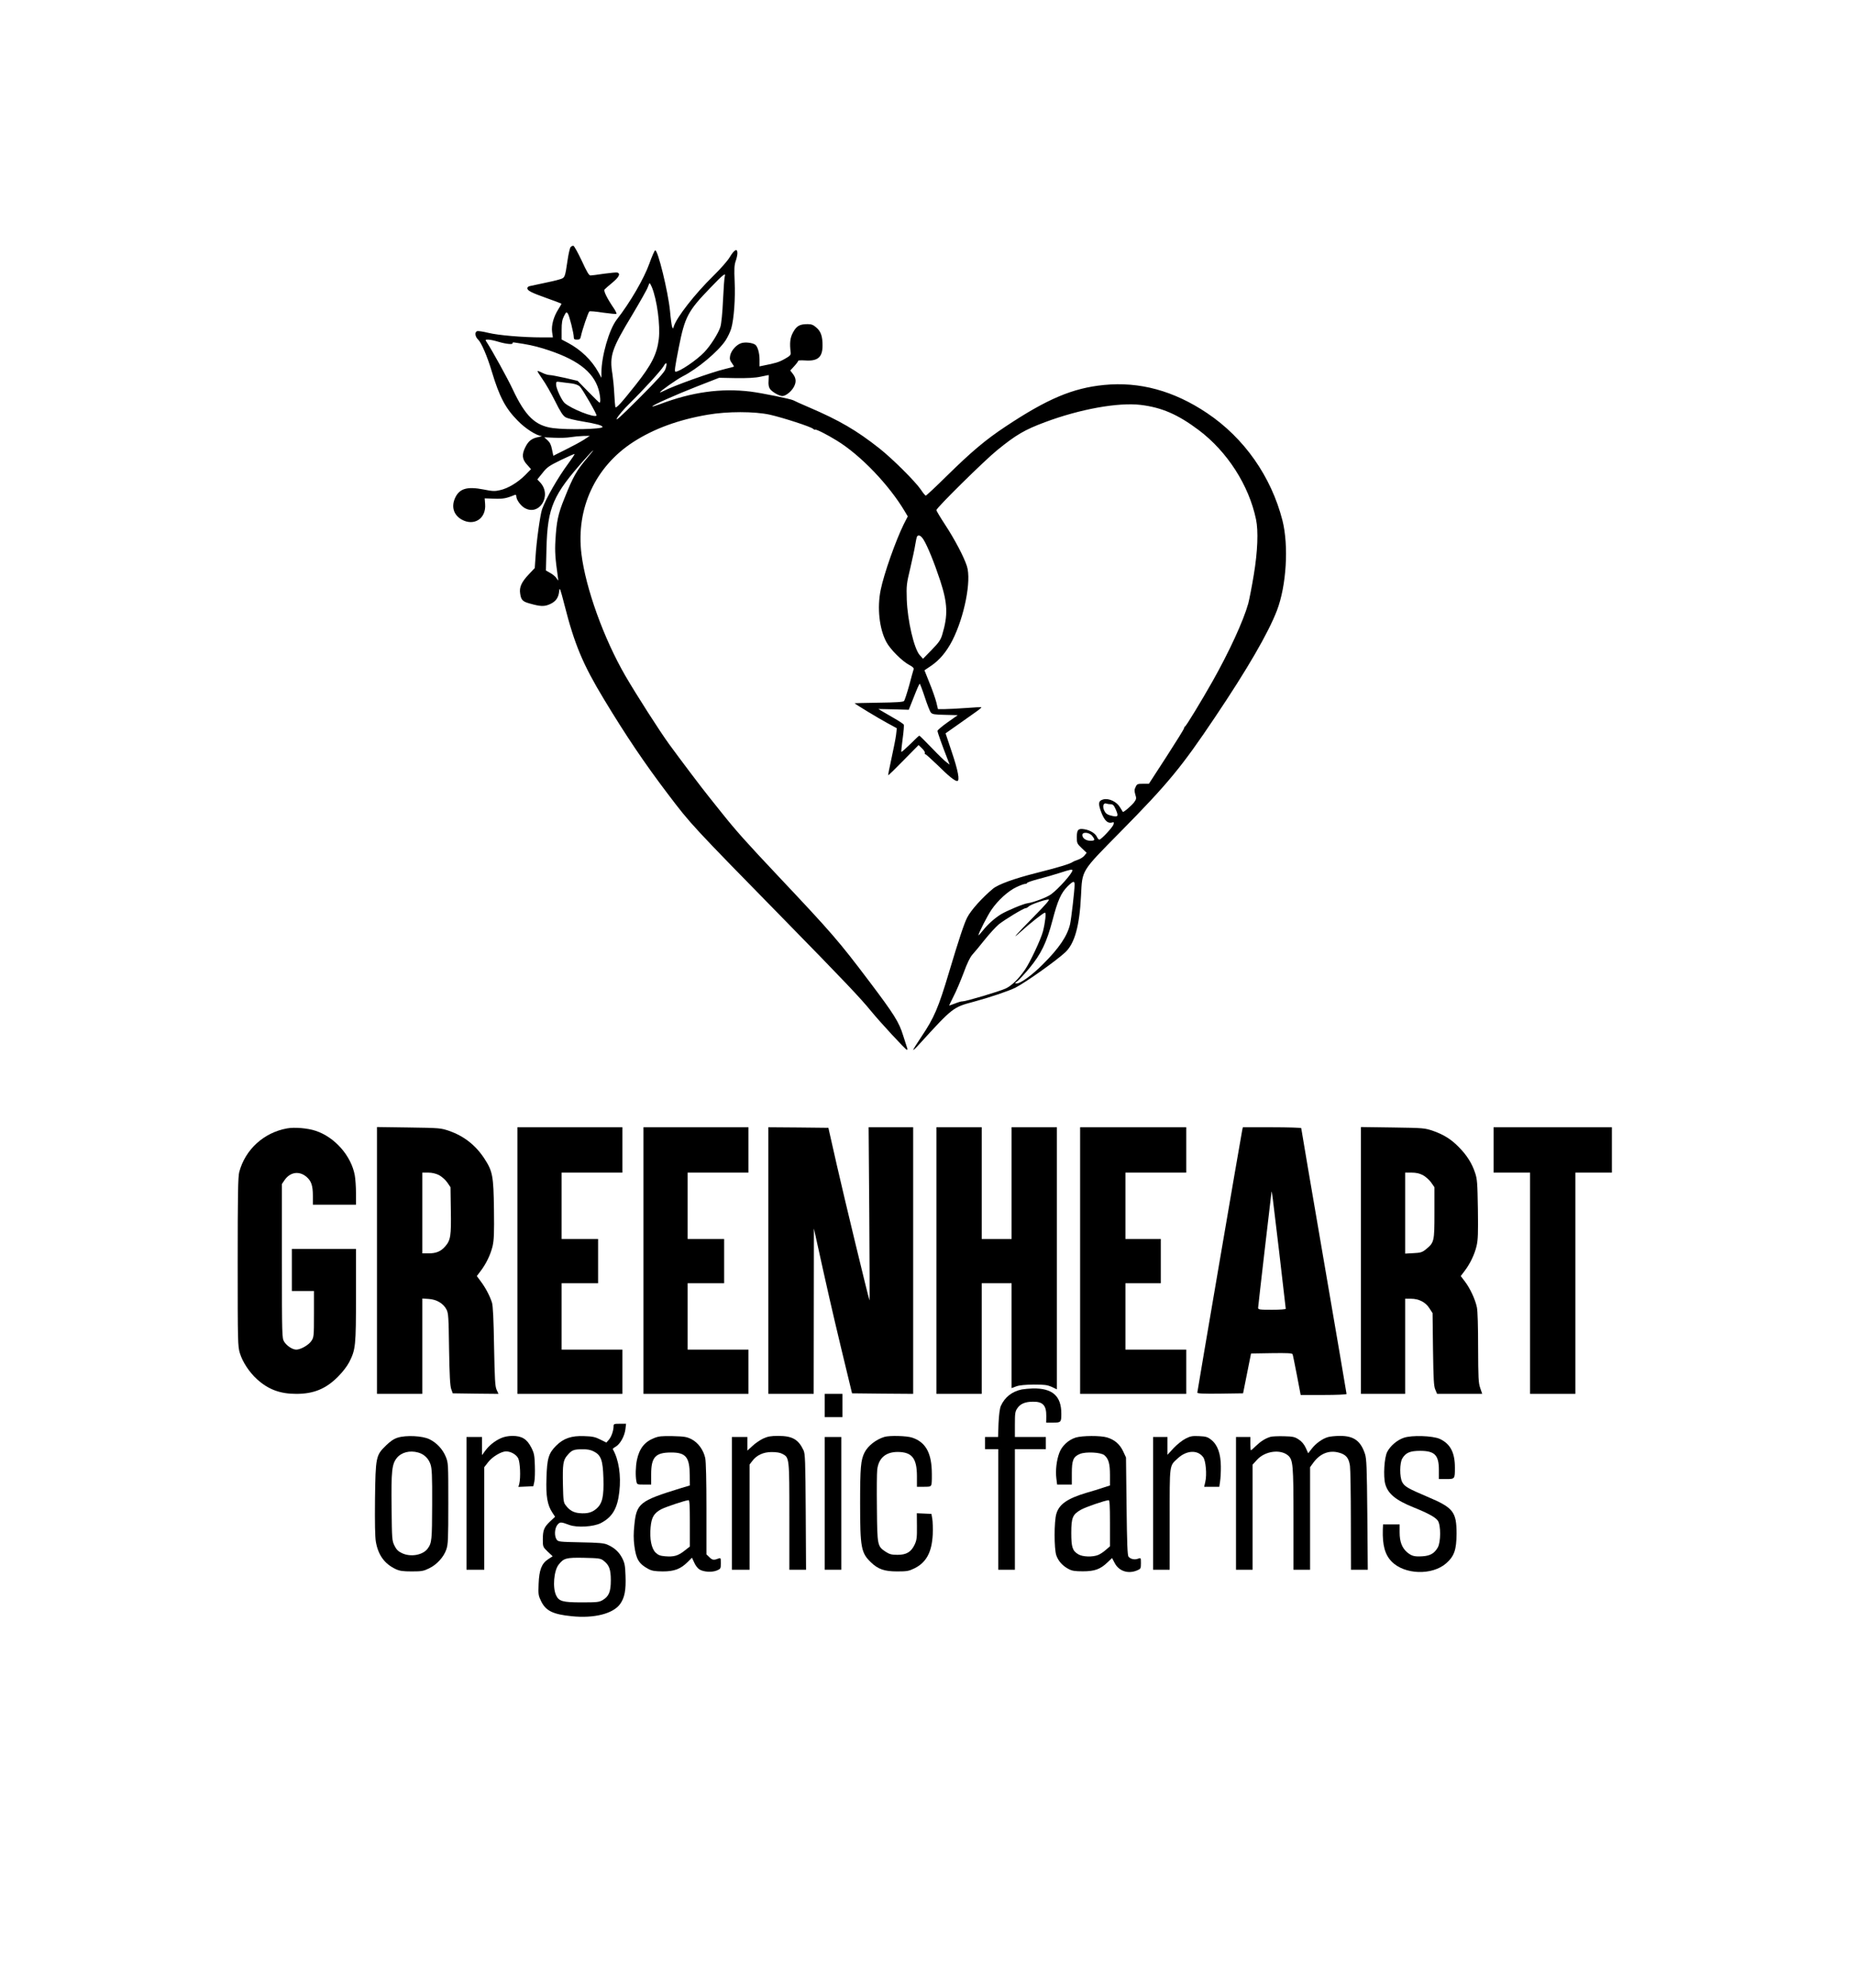 <?xml version="1.0" standalone="no"?>
<!DOCTYPE svg PUBLIC "-//W3C//DTD SVG 20010904//EN"
 "http://www.w3.org/TR/2001/REC-SVG-20010904/DTD/svg10.dtd">
<svg version="1.0" xmlns="http://www.w3.org/2000/svg"
 width="1677pt" height="1797pt" viewBox="0 0 1677 1797"
 preserveAspectRatio="xMidYMid meet">

<g transform="translate(0,1797) scale(0.1,-0.1)"
fill="#000000" stroke="none">
<path d="M5161 15736 c-6 -7 -19 -61 -27 -117 -24 -161 -23 -160 -74 -175 -25
-8 -90 -23 -145 -34 -55 -12 -110 -23 -122 -26 -13 -2 -23 -11 -23 -19 0 -22
32 -39 175 -90 71 -25 131 -48 133 -50 2 -1 -11 -25 -28 -51 -43 -68 -64 -145
-56 -205 l7 -49 -98 0 c-173 0 -395 19 -485 41 -49 12 -95 19 -103 15 -23 -8
-18 -50 10 -76 29 -27 83 -152 123 -287 70 -232 124 -334 236 -447 69 -71 169
-134 213 -137 10 -1 -2 -5 -27 -10 -59 -11 -90 -35 -117 -89 -35 -67 -31 -112
14 -160 l36 -41 -52 -53 c-65 -66 -157 -122 -229 -137 -46 -11 -68 -10 -147 6
-153 30 -223 8 -261 -82 -32 -76 -10 -147 59 -188 114 -66 226 7 215 139 l-4
51 86 -3 c80 -3 111 3 183 33 13 5 17 2 17 -11 0 -30 37 -82 72 -104 135 -82
255 112 143 230 l-25 26 46 57 c40 52 58 65 166 118 67 32 123 57 125 55 3 -2
-23 -40 -56 -85 -96 -130 -202 -315 -238 -415 -17 -50 -51 -292 -59 -430 l-7
-101 -54 -57 c-66 -70 -87 -116 -78 -173 8 -58 22 -73 85 -90 98 -28 133 -29
183 -7 54 24 78 57 85 117 4 41 8 31 49 -128 90 -353 167 -536 356 -848 200
-331 368 -580 580 -859 208 -274 211 -277 1057 -1140 525 -536 686 -705 779
-820 81 -99 313 -350 324 -350 5 0 6 7 3 15 -3 9 -20 61 -37 115 -37 120 -80
189 -305 487 -279 369 -339 438 -820 948 -298 316 -385 413 -526 590 -44 55
-94 118 -111 139 -53 65 -263 343 -356 471 -85 117 -295 445 -394 615 -196
338 -360 794 -398 1104 -50 411 126 789 470 1011 185 119 404 200 671 246 178
31 425 31 565 0 122 -28 371 -109 389 -127 8 -7 16 -11 19 -8 6 7 106 -43 195
-98 215 -131 475 -402 618 -644 l25 -42 -35 -68 c-74 -150 -180 -449 -210
-596 -33 -162 -13 -351 51 -471 34 -65 143 -174 206 -207 33 -17 45 -30 41
-40 -3 -8 -21 -73 -40 -145 -20 -71 -41 -136 -47 -142 -9 -9 -73 -13 -230 -15
-119 -2 -217 -4 -217 -5 0 -5 219 -138 294 -178 l88 -48 -7 -61 c-4 -33 -23
-128 -41 -210 -18 -83 -32 -152 -30 -154 2 -2 65 59 139 135 l136 138 31 -30
c17 -16 28 -35 26 -42 -3 -7 -2 -12 3 -10 4 1 52 -42 107 -95 107 -106 160
-148 182 -148 26 0 8 96 -51 269 l-54 162 101 71 c55 39 129 91 164 116 35 24
61 46 59 48 -2 3 -64 0 -138 -6 -74 -5 -161 -10 -194 -10 l-61 0 -15 63 c-9
34 -36 113 -62 175 l-45 113 58 39 c79 53 142 129 194 230 109 214 174 541
132 672 -27 84 -109 240 -196 373 -44 67 -80 127 -80 134 0 20 435 449 550
542 171 139 248 184 433 253 316 118 660 180 864 156 191 -23 337 -86 526
-228 258 -194 454 -499 518 -807 22 -104 15 -289 -20 -500 -17 -104 -40 -221
-50 -260 -44 -157 -171 -434 -324 -705 -98 -173 -238 -404 -249 -408 -4 -2 -8
-9 -8 -15 0 -7 -72 -122 -159 -257 l-159 -245 -53 0 c-49 0 -55 -2 -67 -29
-12 -23 -12 -36 -3 -68 11 -34 10 -42 -9 -68 -20 -29 -98 -96 -104 -89 -1 2
-12 21 -25 41 -30 51 -100 84 -150 72 -47 -12 -51 -37 -17 -124 28 -70 58 -97
96 -85 15 5 17 2 12 -17 -6 -25 -112 -138 -128 -138 -6 0 -16 11 -22 25 -15
32 -62 61 -114 69 -55 9 -68 -4 -68 -72 0 -53 2 -58 44 -98 l45 -43 -20 -25
c-10 -13 -36 -30 -57 -37 -20 -6 -42 -16 -48 -20 -21 -17 -131 -50 -329 -100
-199 -50 -346 -103 -394 -143 -100 -84 -199 -194 -233 -261 -27 -52 -76 -200
-164 -494 -96 -322 -135 -412 -248 -580 -42 -62 -76 -117 -76 -122 0 -5 26 19
57 54 300 329 304 332 488 381 145 39 318 97 380 128 93 48 362 238 450 319
85 79 130 238 143 513 12 235 -2 213 356 576 431 437 553 585 855 1035 294
437 482 761 561 966 86 224 108 585 50 815 -102 397 -346 745 -682 970 -301
202 -611 286 -933 254 -282 -28 -512 -125 -890 -376 -178 -118 -305 -224 -531
-446 -99 -98 -185 -178 -190 -178 -5 0 -25 24 -44 53 -50 74 -257 280 -376
374 -207 163 -361 253 -639 372 -66 28 -128 56 -138 62 -24 13 -279 65 -387
79 -268 33 -532 -4 -822 -114 -38 -14 -68 -23 -68 -20 0 11 211 105 405 181
l200 78 151 -3 c106 -1 174 2 224 13 39 8 72 15 73 15 1 0 0 -23 -1 -50 -3
-35 1 -58 12 -75 17 -26 84 -65 112 -65 30 0 79 38 103 80 26 46 23 83 -11
125 l-20 26 36 39 c20 22 36 44 36 48 0 5 27 6 59 4 118 -9 161 28 161 135 0
83 -15 127 -56 162 -27 24 -44 31 -78 31 -72 0 -100 -15 -132 -73 -28 -51 -33
-96 -22 -186 2 -20 -7 -29 -55 -56 -51 -29 -82 -38 -194 -60 l-33 -7 0 62 c0
61 -18 121 -40 135 -27 17 -87 24 -122 14 -45 -12 -95 -67 -104 -115 -5 -28
-2 -42 16 -66 12 -16 20 -31 18 -32 -1 -2 -37 -11 -78 -21 -125 -30 -468 -152
-561 -201 -16 -8 -29 -13 -29 -10 0 10 152 117 205 144 133 67 322 225 388
325 19 29 42 77 51 107 25 87 38 271 31 425 -5 114 -3 148 9 184 9 24 16 57
16 73 0 47 -29 31 -69 -36 -20 -34 -83 -105 -149 -170 -163 -159 -332 -374
-357 -456 -8 -24 -8 -24 -16 -3 -4 11 -13 77 -19 145 -17 171 -110 553 -134
545 -6 -2 -30 -56 -53 -121 -48 -134 -173 -350 -296 -507 -67 -87 -137 -328
-137 -478 l0 -46 -28 51 c-61 109 -156 201 -273 264 l-59 31 0 85 c0 67 5 94
21 126 20 39 22 40 35 24 14 -19 54 -179 54 -215 0 -17 6 -21 29 -21 25 0 30
5 36 33 11 54 66 216 76 222 5 4 61 -1 124 -11 64 -9 118 -14 121 -11 3 3 -7
25 -23 49 -62 91 -95 158 -85 171 6 7 38 35 71 62 59 49 75 80 47 91 -8 3 -62
-2 -121 -10 -58 -9 -114 -16 -124 -16 -14 0 -33 33 -79 133 -34 72 -68 133
-75 135 -8 2 -19 -4 -26 -12z m1395 -264 c-4 -10 -11 -106 -16 -213 -5 -117
-15 -214 -24 -244 -17 -56 -89 -170 -145 -228 -67 -71 -223 -177 -260 -177
-12 0 -8 32 29 220 55 277 82 328 286 539 113 118 141 140 130 103z m-660 -97
c47 -114 78 -346 63 -471 -17 -136 -66 -233 -209 -413 -129 -163 -178 -217
-184 -200 -2 8 -7 64 -10 124 -3 61 -11 137 -16 170 -28 170 -9 228 179 539
71 119 135 232 141 251 6 19 14 35 16 35 3 0 12 -16 20 -35z m-1386 -495 c67
-20 135 -27 126 -11 -3 4 5 7 17 5 119 -17 176 -29 259 -54 300 -92 453 -205
502 -370 16 -55 21 -120 9 -120 -3 0 -49 44 -102 99 l-96 98 -115 27 c-63 14
-126 26 -140 26 -14 0 -43 9 -65 20 -21 11 -41 18 -43 16 -2 -3 18 -35 44 -72
27 -37 78 -126 114 -198 49 -99 72 -134 96 -148 17 -10 86 -27 155 -38 124
-21 179 -36 179 -50 0 -20 -316 -27 -447 -10 -161 21 -251 107 -366 352 -45
96 -184 348 -235 426 -14 21 -13 22 14 22 16 0 58 -9 94 -20z m1509 -247 c-9
-27 -72 -97 -237 -262 -174 -174 -220 -215 -201 -181 13 25 63 83 111 130 136
134 287 300 311 341 25 45 35 28 16 -28z m-849 -129 c35 -5 61 -15 75 -28 26
-27 158 -256 151 -263 -21 -21 -229 61 -289 114 -27 25 -77 132 -77 167 0 28
1 28 43 22 23 -3 67 -9 97 -12z m110 -510 c-30 -19 -104 -59 -165 -89 l-110
-55 -12 57 c-8 42 -19 64 -41 84 l-29 26 91 -4 c50 -3 116 0 146 5 30 5 82 10
115 11 l60 1 -55 -36z m37 -157 c-103 -122 -132 -172 -212 -373 -57 -140 -71
-206 -81 -379 -6 -98 -2 -161 22 -330 5 -39 5 -39 -10 -15 -8 14 -33 36 -56
49 l-42 24 5 201 c10 372 58 481 350 809 83 93 99 102 24 14z m3036 -744 c37
-59 100 -215 152 -373 67 -206 71 -311 17 -490 -14 -45 -31 -70 -95 -135 l-78
-80 -29 32 c-52 57 -111 312 -118 503 -4 128 -2 143 32 285 19 83 40 178 45
213 5 34 13 67 16 72 12 20 35 9 58 -27z m12 -1425 c22 -67 46 -129 55 -139
13 -16 33 -19 129 -21 l114 -3 -91 -64 c-51 -36 -92 -71 -92 -78 0 -13 42
-131 91 -256 l19 -49 -28 21 c-16 11 -77 70 -135 131 -58 60 -108 110 -111
110 -4 0 -40 -34 -82 -76 -42 -41 -78 -73 -81 -71 -2 3 3 57 12 121 9 64 13
121 10 126 -3 5 -38 29 -78 52 -40 23 -90 52 -112 65 l-40 24 137 -3 138 -4
47 118 c25 65 49 118 52 118 3 -1 24 -55 46 -122z m1681 -968 c20 0 29 -9 44
-42 32 -71 25 -79 -51 -58 -25 7 -40 19 -51 43 -18 37 -7 73 19 63 8 -3 26 -6
39 -6z m-167 -286 c29 -37 26 -44 -16 -44 -40 0 -73 23 -73 52 0 30 63 25 89
-8z m-179 -312 c0 -26 -121 -162 -191 -215 -37 -28 -159 -74 -214 -82 -36 -4
-179 -64 -238 -98 -58 -35 -122 -92 -168 -150 -22 -27 -39 -46 -39 -42 0 18
82 179 118 231 57 84 150 169 224 204 35 17 71 30 81 30 9 0 17 4 17 8 0 5 46
21 103 36 56 14 143 39 192 55 99 32 115 35 115 23z m20 -129 c0 -53 -30 -308
-41 -358 -25 -106 -99 -216 -245 -361 -97 -98 -202 -174 -238 -174 -19 1 -19
2 7 21 15 12 64 64 108 117 106 128 156 231 209 432 47 180 77 247 136 307 51
50 64 53 64 16z m-360 -280 c-170 -173 -222 -231 -130 -148 87 79 209 175 222
175 12 0 3 -85 -18 -169 -19 -72 -117 -281 -163 -347 -60 -86 -121 -145 -175
-170 -59 -27 -362 -117 -390 -116 -10 1 -40 -8 -67 -19 -28 -10 -51 -19 -53
-19 -2 0 16 37 39 83 24 45 64 141 91 212 32 88 58 141 79 165 18 19 68 80
112 135 44 55 101 117 126 138 53 43 225 147 243 147 7 0 20 7 29 16 17 17
144 62 180 63 14 1 -25 -45 -125 -146z"/>
<path d="M2598 7770 c-211 -37 -380 -191 -434 -395 -11 -40 -14 -209 -14 -811
0 -735 1 -764 20 -827 25 -80 84 -170 154 -234 102 -93 209 -133 356 -133 157
0 267 45 376 154 44 44 83 95 103 133 58 115 61 146 61 606 l0 417 -290 0
-290 0 0 -190 0 -190 100 0 100 0 0 -209 c0 -199 -1 -209 -23 -242 -24 -37
-97 -79 -137 -79 -35 0 -86 34 -110 72 -19 32 -20 52 -20 729 l0 696 23 34
c50 74 132 87 198 32 45 -38 59 -80 59 -173 l0 -80 195 0 195 0 0 103 c0 57
-5 130 -11 163 -32 176 -181 345 -354 402 -71 24 -191 34 -257 22z"/>
<path d="M3410 6576 l0 -1206 205 0 205 0 0 431 0 431 59 -4 c72 -5 132 -41
160 -96 17 -33 19 -68 23 -357 4 -238 9 -330 19 -360 l14 -40 207 -3 207 -2
-17 37 c-14 32 -17 90 -23 393 -4 245 -10 367 -19 395 -19 60 -58 134 -100
190 l-37 50 34 45 c50 65 91 150 109 227 12 54 15 118 12 333 -4 300 -12 342
-86 456 -79 121 -184 204 -319 251 -76 26 -84 27 -365 31 l-288 4 0 -1206z
m560 772 c26 -14 57 -41 75 -66 l30 -44 3 -208 c4 -232 -2 -271 -51 -327 -40
-46 -82 -63 -152 -63 l-55 0 0 365 0 365 53 0 c35 0 68 -8 97 -22z"/>
<path d="M4680 6575 l0 -1205 475 0 475 0 0 200 0 200 -275 0 -275 0 0 300 0
300 165 0 165 0 0 200 0 200 -165 0 -165 0 0 300 0 300 275 0 275 0 0 205 0
205 -475 0 -475 0 0 -1205z"/>
<path d="M5820 6575 l0 -1205 475 0 475 0 0 200 0 200 -275 0 -275 0 0 300 0
300 165 0 165 0 0 200 0 200 -165 0 -165 0 0 300 0 300 275 0 275 0 0 205 0
205 -475 0 -475 0 0 -1205z"/>
<path d="M6950 6575 l0 -1205 205 0 205 0 1 748 1 747 20 -90 c101 -459 141
-635 226 -990 l99 -410 276 -3 277 -2 0 1205 0 1205 -202 0 -201 0 6 -787 c3
-434 4 -783 2 -778 -11 27 -227 922 -295 1220 l-77 340 -272 3 -271 2 0 -1205z"/>
<path d="M8470 6575 l0 -1205 205 0 205 0 0 500 0 500 135 0 135 0 0 -474 0
-474 43 16 c28 10 80 15 157 16 98 0 122 -3 163 -21 l47 -22 0 1185 0 1184
-205 0 -205 0 0 -505 0 -505 -135 0 -135 0 0 505 0 505 -205 0 -205 0 0 -1205z"/>
<path d="M9770 6575 l0 -1205 480 0 480 0 0 200 0 200 -275 0 -275 0 0 300 0
300 160 0 160 0 0 200 0 200 -160 0 -160 0 0 300 0 300 275 0 275 0 0 205 0
205 -480 0 -480 0 0 -1205z"/>
<path d="M11236 7753 c-12 -59 -406 -2361 -406 -2372 0 -8 56 -11 207 -9 l207
3 36 180 36 180 186 3 c143 2 187 0 190 -10 3 -7 20 -93 39 -190 l34 -178 207
0 c115 0 208 4 208 9 0 4 -92 545 -205 1201 -113 656 -205 1197 -205 1202 0 4
-119 8 -264 8 l-264 0 -6 -27z m334 -1096 c33 -280 60 -513 60 -518 0 -5 -55
-9 -125 -9 -113 0 -125 2 -125 18 0 13 114 995 121 1047 3 18 8 -24 69 -538z"/>
<path d="M12310 6576 l0 -1206 200 0 200 0 0 430 0 430 52 0 c72 0 133 -31
168 -87 l28 -43 4 -328 c4 -273 7 -333 21 -364 l16 -38 204 0 204 0 -18 53
c-16 46 -18 89 -19 364 0 191 -4 333 -11 365 -15 72 -61 171 -108 233 l-38 50
34 45 c50 65 91 150 109 227 13 55 15 117 12 333 -4 238 -6 272 -26 330 -27
82 -73 156 -143 227 -70 73 -139 116 -236 150 -76 26 -84 27 -365 31 l-288 4
0 -1206z m561 771 c24 -13 58 -43 74 -66 l30 -43 0 -231 c0 -261 -2 -269 -78
-331 -34 -27 -48 -31 -113 -34 l-74 -4 0 366 0 366 58 0 c42 0 71 -7 103 -23z"/>
<path d="M13510 7575 l0 -205 165 0 165 0 0 -1000 0 -1000 205 0 205 0 0 1000
0 1000 165 0 165 0 0 205 0 205 -535 0 -535 0 0 -205z"/>
<path d="M9243 5410 c-88 -18 -155 -70 -190 -149 -10 -24 -17 -77 -21 -158
l-4 -123 -59 0 -59 0 0 -55 0 -55 60 0 60 0 0 -545 0 -545 75 0 75 0 0 545 0
545 140 0 140 0 0 55 0 55 -140 0 -140 0 0 114 c0 101 2 117 23 147 26 39 71
58 139 58 91 2 123 -33 122 -130 l-1 -59 63 0 c71 0 74 4 74 81 0 160 -80 231
-258 228 -31 -1 -76 -5 -99 -9z"/>
<path d="M7460 5265 l0 -105 80 0 80 0 0 105 0 105 -80 0 -80 0 0 -105z"/>
<path d="M5550 5078 c0 -40 -20 -97 -43 -123 l-22 -25 -55 27 c-45 23 -71 29
-145 31 -116 5 -188 -20 -255 -87 -68 -68 -82 -116 -87 -292 -6 -163 8 -244
53 -312 l25 -38 -45 -42 c-55 -52 -66 -79 -66 -164 0 -65 1 -67 44 -109 l45
-42 -41 -27 c-59 -39 -81 -96 -86 -223 -4 -95 -2 -106 23 -157 42 -86 106
-118 276 -135 202 -21 374 22 438 110 41 57 54 125 49 256 -3 94 -8 116 -31
161 -29 55 -69 92 -133 120 -31 14 -78 18 -242 21 -192 4 -203 5 -217 25 -22
32 -19 99 6 132 24 29 31 29 109 0 70 -26 219 -17 285 17 104 54 150 132 167
283 17 148 -5 291 -59 385 -2 3 10 14 27 23 40 24 79 94 87 156 l6 51 -57 0
c-51 0 -56 -2 -56 -22z m-180 -228 c67 -34 83 -80 88 -241 5 -167 -9 -230 -63
-277 -40 -35 -84 -47 -156 -40 -53 5 -89 26 -123 72 -19 24 -21 44 -24 179 -4
192 1 228 41 273 39 46 57 53 135 53 44 1 74 -5 102 -19z m87 -986 c53 -40 68
-79 68 -179 0 -104 -17 -146 -75 -180 -31 -18 -52 -20 -190 -20 -170 0 -205
10 -230 64 -33 70 -20 223 23 277 46 59 68 65 229 62 131 -3 150 -5 175 -24z"/>
<path d="M3597 4974 c-34 -10 -67 -33 -107 -72 -90 -88 -93 -102 -98 -486 -2
-210 0 -341 8 -384 21 -120 79 -199 179 -246 37 -17 65 -21 146 -21 89 0 106
3 157 28 70 34 131 101 155 170 16 46 18 91 18 417 0 357 0 366 -23 422 -28
68 -82 126 -148 158 -63 31 -212 38 -287 14z m185 -134 c54 -15 94 -53 112
-107 13 -39 16 -99 15 -362 -1 -321 -3 -348 -40 -399 -43 -60 -156 -80 -235
-41 -32 15 -49 32 -66 67 -22 45 -23 57 -26 344 -4 332 3 393 47 448 42 52
117 71 193 50z"/>
<path d="M4532 4970 c-58 -26 -106 -65 -142 -113 l-30 -41 0 82 0 82 -70 0
-70 0 0 -600 0 -600 80 0 80 0 0 464 0 463 35 45 c36 48 119 98 162 98 43 0
91 -27 110 -62 18 -35 24 -173 10 -231 l-8 -28 68 3 67 3 9 40 c5 22 7 88 5
146 -3 94 -6 112 -33 165 -39 76 -85 104 -170 104 -38 0 -76 -8 -103 -20z"/>
<path d="M5916 4970 c-86 -34 -133 -94 -155 -198 -12 -59 -14 -143 -5 -191 6
-31 7 -31 70 -31 l64 0 0 93 c0 155 38 197 181 197 133 0 167 -42 168 -206 l1
-92 -87 -26 c-367 -113 -396 -136 -415 -331 -8 -74 -8 -128 0 -189 16 -121 41
-163 127 -209 32 -17 58 -21 130 -22 105 0 162 22 226 86 l38 38 20 -43 c10
-25 31 -52 46 -62 37 -24 113 -29 158 -11 36 15 37 18 37 66 0 50 0 50 -26 41
-38 -15 -53 -12 -79 15 l-25 24 0 410 c0 257 -4 429 -11 461 -16 73 -64 139
-124 170 -44 22 -63 25 -170 28 -100 2 -128 -1 -169 -18z m324 -770 l0 -210
-50 -39 c-57 -45 -95 -56 -176 -49 -44 4 -61 11 -85 34 -37 38 -54 124 -44
229 8 90 31 128 98 163 42 21 211 78 245 81 9 1 12 -47 12 -209z"/>
<path d="M6903 4966 c-29 -14 -72 -43 -97 -67 l-46 -42 0 62 0 61 -70 0 -70 0
0 -600 0 -600 80 0 80 0 0 475 0 476 23 30 c39 54 101 83 176 83 45 0 77 -5
99 -17 62 -33 62 -35 62 -567 l0 -480 75 0 76 0 -3 523 c-3 461 -5 526 -20
557 -46 98 -101 130 -228 130 -69 0 -95 -5 -137 -24z"/>
<path d="M8000 4981 c-76 -23 -149 -80 -180 -141 -34 -68 -40 -134 -40 -460 0
-400 9 -447 97 -532 65 -63 122 -83 238 -83 89 0 106 3 157 28 107 53 157 146
165 307 2 52 0 115 -4 140 l-8 45 -66 3 -66 3 1 -118 c1 -100 -2 -125 -20
-164 -32 -68 -74 -94 -155 -94 -55 0 -72 5 -107 27 -76 51 -77 54 -80 393 -2
165 -1 323 3 352 13 103 77 158 185 158 129 -1 173 -56 174 -217 l0 -98 63 0
c59 0 63 2 69 25 3 14 4 71 2 128 -7 163 -61 252 -176 291 -48 17 -206 21
-252 7z"/>
<path d="M9730 4975 c-66 -21 -125 -75 -148 -138 -25 -66 -36 -159 -27 -231
l7 -56 67 0 66 0 0 103 c0 118 13 149 73 174 53 22 192 15 222 -12 38 -33 50
-77 50 -179 l0 -94 -62 -20 c-35 -12 -103 -33 -153 -47 -170 -51 -245 -103
-270 -189 -21 -70 -21 -318 0 -377 19 -52 56 -93 110 -122 32 -17 57 -21 130
-21 106 0 157 18 223 81 l41 39 23 -44 c38 -74 121 -102 203 -68 33 14 35 17
35 65 0 50 0 50 -26 41 -30 -12 -68 -4 -86 18 -10 11 -14 116 -18 456 l-5 441
-26 56 c-31 65 -77 104 -145 125 -60 18 -224 17 -284 -1z m310 -774 l0 -209
-37 -32 c-20 -18 -51 -39 -69 -46 -50 -21 -143 -18 -181 6 -52 31 -63 64 -63
192 0 140 12 168 88 211 45 25 211 82 250 86 9 1 12 -47 12 -208z"/>
<path d="M10723 4965 c-29 -15 -77 -53 -108 -86 l-55 -60 0 80 0 81 -65 0 -65
0 0 -600 0 -600 75 0 75 0 0 455 c0 509 -4 481 73 552 80 74 180 79 230 11 24
-32 35 -158 19 -225 l-10 -43 68 0 69 0 7 48 c4 26 8 88 7 137 -1 114 -29 193
-86 239 -34 27 -48 31 -110 34 -62 3 -79 0 -124 -23z"/>
<path d="M11490 4981 c-47 -15 -86 -40 -128 -80 -23 -23 -44 -41 -47 -41 -3 0
-5 27 -5 60 l0 60 -65 0 -65 0 0 -600 0 -600 75 0 75 0 0 475 0 475 41 45 c72
78 209 97 279 39 46 -40 50 -81 50 -579 l0 -455 75 0 75 0 0 463 0 464 29 40
c61 84 143 116 231 92 65 -17 91 -48 101 -121 4 -29 8 -252 8 -495 l1 -443 76
0 76 0 -4 498 c-4 430 -7 504 -21 548 -39 119 -101 164 -225 164 -41 0 -91 -5
-111 -11 -51 -15 -110 -58 -146 -105 l-32 -41 -22 49 c-15 32 -36 58 -63 75
-36 24 -51 28 -137 30 -53 1 -107 -1 -121 -6z"/>
<path d="M12698 4973 c-60 -20 -122 -73 -150 -127 -27 -51 -37 -221 -18 -291
25 -89 95 -146 256 -211 134 -54 199 -90 220 -121 28 -41 27 -194 -1 -242 -31
-53 -67 -74 -135 -79 -74 -5 -100 1 -141 35 -47 40 -69 95 -69 181 l0 72 -75
0 -75 0 -2 -47 c-4 -141 19 -226 79 -288 116 -120 368 -128 495 -16 72 64 92
121 93 266 0 199 -29 236 -264 335 -177 75 -207 93 -228 133 -24 47 -23 172 1
213 31 52 70 69 161 69 132 0 170 -38 170 -172 l0 -83 66 0 c79 0 79 0 79 104
0 136 -42 215 -137 259 -65 29 -254 35 -325 10z"/>
<path d="M7460 4380 l0 -600 75 0 75 0 0 600 0 600 -75 0 -75 0 0 -600z"/>
</g>
</svg>
